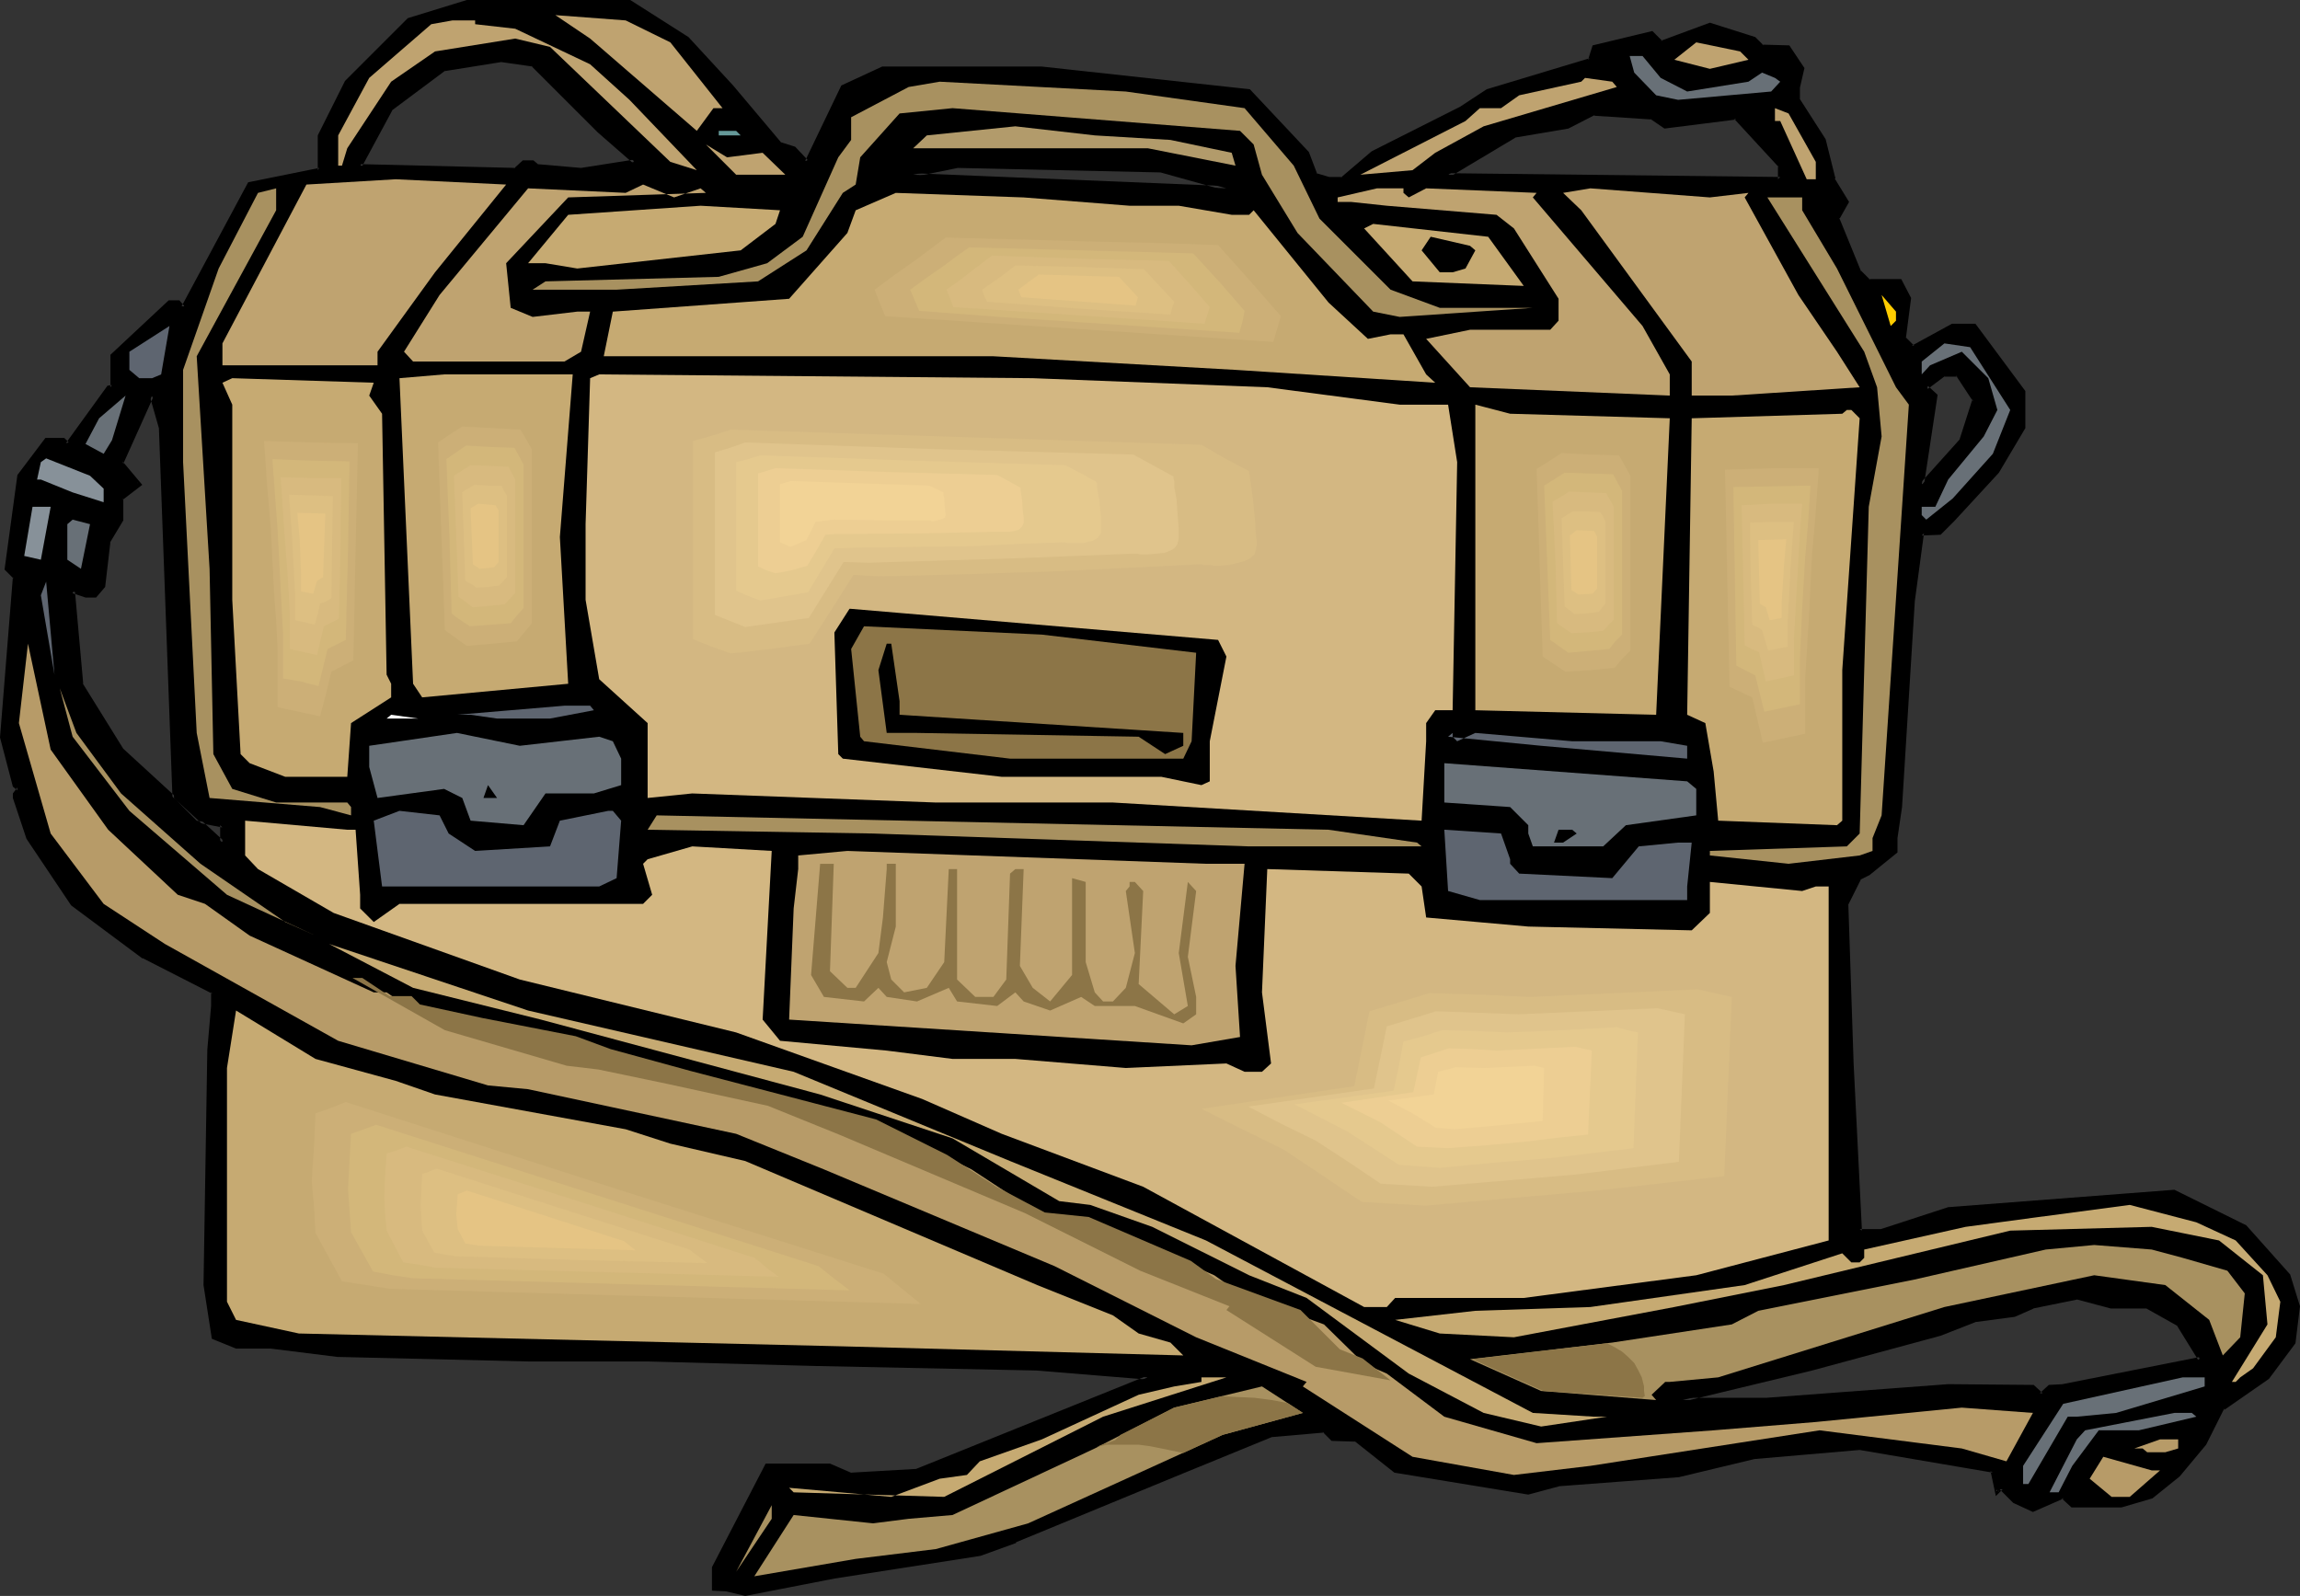 <?xml version="1.0" encoding="UTF-8" standalone="no"?>
<svg
   version="1.0"
   width="129.98mm"
   height="90.204mm"
   id="svg122"
   sodipodi:docname="Book Bag 09.wmf"
   xmlns:inkscape="http://www.inkscape.org/namespaces/inkscape"
   xmlns:sodipodi="http://sodipodi.sourceforge.net/DTD/sodipodi-0.dtd"
   xmlns="http://www.w3.org/2000/svg"
   xmlns:svg="http://www.w3.org/2000/svg">
  <rect width="100%" height="100%" fill="#333333" stroke="none"/>
  <sodipodi:namedview
     id="namedview122"
     pagecolor="#ffffff"
     bordercolor="#000000"
     borderopacity="0.25"
     inkscape:showpageshadow="2"
     inkscape:pageopacity="0.0"
     inkscape:pagecheckerboard="0"
     inkscape:deskcolor="#d1d1d1"
     inkscape:document-units="mm" />
  <defs
     id="defs1">
    <pattern
       id="WMFhbasepattern"
       patternUnits="userSpaceOnUse"
       width="6"
       height="6"
       x="0"
       y="0" />
  </defs>
  <path
     style="fill:#000000;fill-opacity:1;fill-rule:evenodd;stroke:none"
     d="m 37.168,170.463 -2.747,-79.173 -1.939,-6.786 -6.626,14.219 3.878,4.847 -3.878,2.908 v 4.524 l -2.747,4.686 -0.97,9.371 -1.939,2.1 H 18.261 l -2.747,-0.808 1.778,19.712 8.565,14.057 21.654,19.874 v -3.716 l -5.494,-0.969 z M 146.894,8.24 l 9.373,10.341 10.342,12.28 2.909,0.808 2.747,2.908 7.757,-15.996 8.565,-3.878 h 33.936 l 44.278,4.847 12.282,13.088 1.939,4.686 2.747,0.969 h 2.909 l 6.626,-5.655 18.746,-9.533 5.818,-3.555 21.816,-6.786 0.808,-2.747 12.282,-2.908 1.939,1.939 10.504,-3.878 9.373,3.07 1.778,1.777 h 5.656 l 2.909,4.686 -0.808,3.878 v 2.747 l 5.494,8.564 1.939,8.402 2.909,4.847 -2.101,3.555 4.848,11.472 1.939,1.939 h 6.626 l 1.939,3.716 -0.97,8.564 1.939,1.777 8.403,-4.524 h 4.686 l 10.342,14.057 v 7.594 l -5.494,9.371 -9.534,10.341 -2.747,2.908 h -3.878 l -1.778,14.219 -2.909,44.272 -0.808,6.625 v 2.747 l -5.818,4.847 -1.939,0.969 -2.747,5.494 0.97,34.093 1.778,35.708 h 4.686 l 14.221,-4.524 48.318,-3.716 15.029,7.433 9.373,10.341 1.939,6.786 -0.97,7.594 -5.494,7.433 -9.534,6.463 -3.878,7.594 -5.656,6.786 -5.656,4.686 -6.464,1.777 H 442.622 l -1.939,-1.777 -6.464,2.747 -4.04,-1.939 -2.747,-2.747 -0.808,0.969 -0.97,-4.686 -28.442,-4.686 -22.624,1.777 -16.16,3.878 -25.533,1.939 -6.464,1.777 -28.442,-4.686 -8.565,-6.625 h -4.686 l -1.939,-1.939 -11.312,0.969 -20.685,8.564 -33.936,14.057 -7.595,2.747 -31.189,4.847 -18.907,3.716 -3.878,-0.969 h -2.909 v -4.524 l 11.474,-21.813 H 177.275 l 4.525,1.939 14.059,-0.969 49.288,-19.874 -23.594,-1.939 -47.349,-0.969 -35.875,-0.969 h -25.533 l -40.562,-0.808 -14.221,-1.939 h -7.595 l -4.848,-1.939 -1.778,-11.149 0.97,-50.089 0.808,-9.533 v -2.908 L 30.704,204.394 15.514,193.084 5.979,179.027 3.232,170.463 v -0.969 L 4.04,168.524 3.232,167.717 0.323,157.376 3.232,123.283 1.293,121.506 4.04,101.632 9.858,94.038 h 3.717 l 0.808,0.808 8.726,-12.118 h 0.808 V 76.103 L 36.198,64.631 h 1.778 L 39.107,65.762 53.328,39.425 68.357,36.355 V 28.922 L 74.174,17.45 87.264,4.363 99.707,0.485 h 34.744 z m 274.881,77.234 -3.717,-5.494 h -2.747 l -3.878,2.747 1.939,1.777 -2.909,19.066 8.565,-9.533 z M 261.953,40.233 l -13.898,-3.878 -43.632,-0.969 -9.373,1.939 z M 127.987,27.953 113.766,13.734 l -6.787,-0.969 -12.12,1.939 -11.312,8.402 -6.626,12.28 33.128,0.969 1.778,-1.777 h 1.939 l 0.97,0.808 9.373,0.969 11.474,-1.777 z m 227.694,-0.969 -2.909,-1.939 -12.282,-0.808 -5.494,2.747 -11.635,1.939 -14.059,8.402 70.942,0.969 V 35.385 L 370.71,25.044 Z M 458.62,279.204 h -7.595 l -7.434,-1.939 -9.373,1.939 -4.04,1.777 -8.403,0.969 -7.434,2.908 -27.472,7.433 -27.472,6.786 h 18.099 l 38.622,-2.908 h 18.099 l 1.778,1.777 1.778,-1.777 h 2.909 l 29.25,-5.817 -4.686,-7.433 z"
     id="path1" />
  <path
     style="fill:#000000;fill-opacity:1;fill-rule:evenodd;stroke:none"
     d="m 37.491,170.14 0.162,0.323 -2.909,-79.334 -2.101,-7.917 -7.272,15.673 4.04,4.847 v -0.646 l -3.878,3.07 v 4.847 -0.162 l -2.909,4.686 -0.97,9.533 0.162,-0.162 -1.939,1.939 0.323,-0.162 h -1.939 0.162 l -3.394,-0.969 1.778,20.52 8.726,14.219 22.462,20.52 v -5.009 l -5.979,-1.131 0.323,0.162 -4.848,-4.847 -0.646,0.485 4.848,5.009 5.818,1.131 -0.485,-0.485 v 3.716 l 0.808,-0.323 -21.654,-19.874 0.162,0.162 -8.726,-14.057 0.162,0.162 -1.778,-19.874 -0.646,0.485 2.909,0.969 h 2.262 l 1.939,-2.262 1.131,-9.695 -0.162,0.323 2.909,-4.847 V 106.479 l -0.162,0.323 4.202,-3.232 -4.202,-5.009 0.162,0.485 6.464,-14.38 h -0.808 l 1.939,6.786 v -0.162 l 2.909,79.334 z"
     id="path2" />
  <path
     style="fill:#000000;fill-opacity:1;fill-rule:evenodd;stroke:none"
     d="m 146.571,8.564 v 0 l 9.373,10.341 10.504,12.28 3.07,0.969 -0.323,-0.162 3.232,3.393 7.918,-16.481 -0.162,0.162 8.565,-4.039 -0.162,0.162 h 33.936 -0.162 l 44.278,4.686 -0.162,-0.162 12.282,13.249 h -0.162 l 2.101,4.686 3.07,1.131 h 3.07 l 6.787,-5.817 -0.162,0.162 18.907,-9.533 v 0 l 5.656,-3.716 h -0.162 l 22.139,-6.786 0.97,-2.908 -0.323,0.323 12.282,-2.908 -0.485,-0.162 2.262,2.262 10.666,-4.039 h -0.323 l 9.534,3.07 -0.323,-0.162 1.939,1.777 5.818,0.162 -0.323,-0.162 2.909,4.524 v -0.323 l -0.97,4.039 v 2.908 l 5.656,8.725 -0.162,-0.162 1.939,8.402 2.909,4.847 v -0.485 l -1.939,3.878 4.848,11.795 1.939,2.1 h 6.949 l -0.323,-0.323 1.939,3.716 -0.162,-0.323 -0.97,8.887 2.262,2.1 8.726,-4.686 h -0.162 4.686 l -0.323,-0.162 10.342,14.057 -0.162,-0.162 v 7.594 l 0.162,-0.323 -5.656,9.533 0.162,-0.162 -9.534,10.341 -2.747,2.908 0.323,-0.162 h -4.202 l -1.939,14.703 v 0 l -2.909,44.272 v -0.162 l -0.808,6.786 v 2.747 l 0.162,-0.323 -5.818,4.847 v 0 l -1.939,0.969 -2.909,5.655 0.97,34.254 1.939,36.193 h 5.01 l 14.382,-4.524 v 0 l 48.157,-3.878 h -0.162 l 15.029,7.433 h -0.162 l 9.373,10.341 -0.162,-0.162 1.939,6.625 v -0.162 l -0.808,7.594 v -0.162 l -5.494,7.594 v -0.162 l -9.534,6.463 -3.878,7.756 v 0 l -5.494,6.625 v 0 l -5.656,4.686 v -0.162 l -6.464,1.777 h 0.162 -10.504 l 0.323,0.162 -2.262,-1.939 -6.626,2.908 h 0.323 l -4.04,-1.939 h 0.162 l -3.07,-2.908 -1.131,1.131 0.646,0.162 -0.808,-4.847 -28.926,-4.847 -22.624,1.777 v 0 l -16.322,3.878 h 0.162 l -25.533,1.939 -6.626,1.777 h 0.162 l -28.28,-4.524 h 0.162 l -8.726,-6.786 h -4.848 l 0.323,0.162 -2.101,-2.1 -11.635,1.131 -20.685,8.564 -33.936,14.057 v -0.162 l -7.595,2.908 h 0.162 l -31.189,4.686 -18.907,3.878 h 0.162 l -4.04,-1.131 h -2.909 l 0.485,0.485 v -4.524 0.162 l 11.312,-21.813 -0.323,0.323 H 177.275 l -0.323,-0.162 4.848,2.1 14.221,-0.969 51.066,-20.52 -25.533,-2.262 v 0 l -47.349,-0.969 -35.875,-0.969 H 112.797 L 72.235,289.061 v 0 l -14.221,-1.939 h -7.595 0.162 l -4.848,-1.777 0.323,0.323 -1.778,-11.31 v 0.162 l 0.97,-50.089 v 0 l 0.808,-9.371 v -3.393 l -15.19,-7.756 h 0.162 L 15.675,192.761 h 0.162 L 6.464,178.704 v 0.162 l -2.747,-8.564 v 0.162 -0.969 l -0.162,0.323 1.131,-1.293 -1.131,-1.131 0.162,0.323 -2.909,-10.502 v 0.323 L 3.717,123.121 1.616,121.182 1.778,121.506 4.525,101.632 v 0.162 L 10.342,94.199 9.858,94.522 h 3.717 l -0.323,-0.162 1.293,1.131 8.888,-12.441 -0.323,0.162 h 1.293 v -7.109 l -0.162,0.323 12.282,-11.472 -0.323,0.162 h 1.778 l -0.162,-0.162 1.454,1.454 14.382,-26.822 -0.323,0.162 15.352,-3.07 v -7.756 0.323 L 74.498,17.612 V 17.773 L 87.587,4.686 87.426,4.847 99.869,0.969 H 99.707 134.451 L 134.289,0.808 146.571,8.564 147.056,7.917 134.613,0 H 99.707 L 87.102,3.878 73.69,17.289 67.872,28.922 v 7.433 L 68.195,35.87 53.005,38.94 38.784,65.439 h 0.646 L 38.299,64.146 H 36.037 L 23.594,75.779 v 6.948 l 0.323,-0.485 -0.97,0.162 -8.888,12.28 0.646,-0.162 -0.97,-0.969 H 9.696 L 3.717,101.47 0.97,121.667 2.909,123.606 2.747,123.283 0,157.537 l 2.747,10.502 0.97,0.808 v -0.646 l -0.97,1.293 v 0.969 l 2.909,8.725 9.534,14.219 15.19,11.31 h 0.162 l 14.867,7.594 -0.323,-0.323 v 2.908 0 l -0.808,9.371 v 0.162 l -0.808,50.089 v 0 l 1.778,11.472 5.171,2.1 h 7.595 -0.162 l 14.221,1.777 h 0.162 l 40.562,0.969 h 25.533 l 35.875,0.969 47.349,0.969 h -0.162 l 23.755,1.939 -0.162,-0.808 -49.288,19.874 h 0.162 l -14.059,0.808 0.323,0.162 -4.848,-2.1 h -13.736 l -11.474,22.136 v 5.009 l 3.232,0.162 h -0.162 l 4.04,0.969 19.069,-3.716 31.189,-4.847 7.595,-2.747 v -0.162 l 34.098,-14.057 20.523,-8.402 v 0 l 11.15,-0.969 -0.323,-0.162 1.939,1.939 5.01,0.162 -0.162,-0.162 8.565,6.786 28.603,4.686 6.626,-1.777 h -0.162 l 25.694,-1.939 v 0 l 16.16,-3.878 v 0 l 22.462,-1.939 v 0 l 28.442,4.847 -0.485,-0.323 1.131,5.332 1.454,-1.454 h -0.646 l 2.909,2.908 4.202,1.939 6.626,-2.908 h -0.485 l 2.101,1.939 h 10.666 l 6.626,-1.939 5.818,-4.686 5.656,-6.786 3.878,-7.756 v 0.323 l 9.534,-6.625 5.656,-7.594 0.97,-7.917 -2.101,-6.786 -9.373,-10.502 -15.352,-7.594 -48.318,3.716 -14.382,4.686 h 0.162 -4.686 l 0.485,0.323 -1.778,-35.708 -1.131,-34.093 v 0.162 l 2.747,-5.494 -0.162,0.162 1.939,-0.969 5.979,-4.847 v -3.07 0 l 0.97,-6.625 v 0 l 2.747,-44.272 v 0.162 l 1.939,-14.38 -0.485,0.485 4.04,-0.162 2.909,-2.908 9.534,-10.341 5.656,-9.533 v -7.917 l -10.666,-14.38 h -5.01 l -8.565,4.686 h 0.485 l -1.778,-1.777 v 0.323 l 1.131,-8.725 -2.101,-4.039 h -6.949 l 0.323,0.162 -1.939,-1.939 v 0.162 L 392.849,46.534 v 0.323 l 2.101,-3.716 -3.07,-5.009 h 0.162 l -2.101,-8.402 -5.494,-8.564 v 0.162 -2.747 0.162 l 0.97,-4.201 -3.232,-4.847 -5.818,-0.162 0.323,0.162 -1.778,-1.777 -9.696,-3.07 -10.504,3.878 h 0.323 l -2.101,-2.1 -12.766,3.07 -0.97,3.07 0.323,-0.323 -21.978,6.625 -5.656,3.716 v 0 l -18.907,9.533 -6.626,5.655 0.323,-0.162 h -2.909 0.162 l -2.747,-0.808 0.162,0.162 -1.778,-4.686 -12.605,-13.411 -44.44,-4.847 v 0 h -34.098 l -8.726,4.039 -7.757,16.158 0.646,-0.162 -2.747,-2.908 -3.07,-0.969 0.162,0.162 L 156.59,18.258 147.056,7.917 Z"
     id="path3" />
  <path
     style="fill:#000000;fill-opacity:1;fill-rule:evenodd;stroke:none"
     d="m 422.26,85.474 -4.04,-5.978 h -3.07 l -4.525,3.232 2.424,2.1 -0.162,-0.323 -3.07,20.359 9.534,-10.664 2.909,-8.725 -0.97,-0.162 -2.747,8.564 0.162,-0.162 -8.565,9.533 0.808,0.323 2.909,-19.228 -2.101,-1.939 -0.162,0.808 3.878,-2.908 -0.162,0.162 h 2.747 l -0.323,-0.323 3.717,5.655 -0.162,-0.485 z"
     id="path4" />
  <path
     style="fill:#000000;fill-opacity:1;fill-rule:evenodd;stroke:none"
     d="m 265.832,40.879 -17.776,-5.009 -43.632,-0.808 -13.09,2.585 74.498,3.232 -3.878,-1.131 -66.902,-2.747 v 0.808 l 9.534,-1.939 h -0.162 l 43.632,0.969 h -0.162 l 13.898,3.878 0.162,-0.969 z"
     id="path5" />
  <path
     style="fill:#000000;fill-opacity:1;fill-rule:evenodd;stroke:none"
     d="m 128.31,27.63 -14.382,-14.219 -6.949,-0.969 -12.282,1.777 -11.474,8.564 -7.11,13.088 34.098,0.969 1.939,-1.939 -0.323,0.162 h 1.939 l -0.323,-0.162 0.97,0.969 9.696,0.969 12.282,-2.1 -8.08,-7.109 -0.646,0.646 7.595,6.625 0.162,-0.808 -11.312,1.777 v 0 l -9.373,-0.808 h 0.162 l -0.97,-0.808 h -2.262 l -1.939,1.777 0.323,-0.162 -33.128,-0.808 0.323,0.646 6.626,-12.28 -0.162,0.162 11.474,-8.564 -0.162,0.162 12.12,-1.939 h -0.162 l 6.787,0.969 -0.323,-0.162 14.221,14.219 z"
     id="path6" />
  <path
     style="fill:#000000;fill-opacity:1;fill-rule:evenodd;stroke:none"
     d="m 355.52,26.499 h 0.323 l -2.909,-1.939 -12.443,-0.808 -5.818,2.747 h 0.162 l -11.474,2.1 -15.514,9.21 72.72,0.969 0.162,-3.555 -9.858,-10.664 -15.352,1.939 v 0.969 l 15.352,-1.939 -0.485,-0.162 9.534,10.341 -0.162,-0.323 v 2.908 l 0.485,-0.485 -70.942,-0.808 0.323,0.808 14.059,-8.402 h -0.162 l 11.474,-1.939 5.656,-2.908 -0.162,0.162 12.282,0.808 -0.323,-0.162 3.07,2.1 z"
     id="path7" />
  <path
     style="fill:#000000;fill-opacity:1;fill-rule:evenodd;stroke:none"
     d="m 458.782,278.72 h -7.757 0.162 l -7.595,-1.939 -9.534,1.939 -4.04,1.777 h 0.162 l -8.565,0.969 -7.434,2.908 v 0 l -27.472,7.433 -31.027,7.594 h 21.816 l 38.784,-2.747 h -0.162 18.099 l -0.323,-0.162 2.101,2.1 2.101,-2.1 -0.323,0.162 h 2.909 l 30.058,-5.978 -5.171,-8.079 -6.787,-3.878 -0.323,0.808 6.626,3.716 -0.162,-0.162 4.686,7.594 0.323,-0.808 -29.411,5.817 h 0.162 l -3.07,0.162 -1.939,1.777 h 0.646 l -1.939,-1.777 -18.261,-0.162 v 0 l -38.784,2.908 h 0.162 -18.099 l 0.162,0.808 27.472,-6.625 27.472,-7.433 v 0 l 7.434,-2.908 h -0.162 l 8.565,-1.131 4.04,-1.777 h -0.162 l 9.534,-1.939 h -0.162 l 7.272,1.939 h 7.757 -0.162 z"
     id="path8" />
  <path
     style="fill:#bfa370;fill-opacity:1;fill-rule:evenodd;stroke:none"
     d="m 143.177,9.048 11.15,14.057 h -1.939 l -3.555,4.847 -22.786,-19.712 -7.434,-5.009 15.029,1.131 z"
     id="path9" />
  <path
     style="fill:#bfa370;fill-opacity:1;fill-rule:evenodd;stroke:none"
     d="m 101.485,5.17 8.565,0.969 15.998,7.594 8.403,7.594 14.382,15.027 L 143.177,34.577 117.483,10.018 110.049,8.24 92.92,10.987 83.547,17.45 74.174,31.669 73.043,35.385 H 72.235 V 28.922 L 78.861,16.642 92.112,5.17 96.637,4.363 h 4.848 z"
     id="path10" />
  <path
     style="fill:#bfa370;fill-opacity:1;fill-rule:evenodd;stroke:none"
     d="m 373.457,12.765 -8.242,1.939 -7.595,-1.939 4.686,-3.716 9.373,1.939 z"
     id="path11" />
  <path
     style="fill:#687077;fill-opacity:1;fill-rule:evenodd;stroke:none"
     d="m 354.712,16.642 5.656,2.908 13.09,-2.1 2.909,-1.939 2.747,1.131 1.131,0.808 -1.939,2.1 -19.877,1.777 -4.686,-0.969 -4.686,-4.847 -0.97,-3.555 h 2.747 z"
     id="path12" />
  <path
     style="fill:#bfa370;fill-opacity:1;fill-rule:evenodd;stroke:none"
     d="m 345.339,18.581 -28.442,8.402 -10.342,5.655 -4.848,3.716 -11.15,0.969 22.462,-11.472 3.07,-2.747 h 4.525 l 3.878,-2.747 13.251,-2.908 0.808,-0.808 5.818,0.808 z"
     id="path13" />
  <path
     style="fill:#a89160;fill-opacity:1;fill-rule:evenodd;stroke:none"
     d="m 265.832,23.105 10.504,12.28 5.494,11.31 15.19,15.188 10.504,3.878 h 19.877 l -28.442,1.939 -5.656,-1.131 -16.16,-16.804 -7.595,-12.441 -1.778,-6.463 -2.909,-2.908 -61.408,-4.847 -11.312,1.131 -8.403,9.371 -0.97,5.817 -2.747,1.777 -7.757,12.28 -10.342,6.625 -30.219,1.777 h -17.938 l 2.747,-1.777 37.006,-0.969 10.342,-2.908 7.595,-5.655 7.595,-16.966 2.747,-3.716 v -4.847 l 12.282,-6.463 6.626,-1.131 39.754,2.1 z"
     id="path14" />
  <path
     style="fill:#bfa370;fill-opacity:1;fill-rule:evenodd;stroke:none"
     d="m 387.84,34.577 v 3.716 h -1.939 l -5.656,-12.441 h -1.131 v -2.747 l 2.909,1.131 z"
     id="path15" />
  <path
     style="fill:#b29b6b;fill-opacity:1;fill-rule:evenodd;stroke:none"
     d="m 249.995,29.892 13.09,2.747 0.808,2.747 -18.746,-3.716 h -50.096 l 2.909,-2.747 18.907,-1.939 16.968,1.939 z"
     id="path16" />
  <path
     style="fill:#659999;fill-opacity:1;fill-rule:evenodd;stroke:none"
     d="m 158.206,28.922 h -4.686 v -0.969 h 3.717 z"
     id="path17" />
  <path
     style="fill:#bfa370;fill-opacity:1;fill-rule:evenodd;stroke:none"
     d="m 162.893,32.638 4.848,4.686 h -10.504 l -6.464,-6.463 4.525,2.747 z"
     id="path18" />
  <path
     style="fill:#bfa370;fill-opacity:1;fill-rule:evenodd;stroke:none"
     d="M 92.92,58.168 80.638,75.133 v 2.908 H 47.51 v -4.686 l 17.938,-33.931 19.069,-1.131 23.594,1.131 z"
     id="path19" />
  <path
     style="fill:#bfa370;fill-opacity:1;fill-rule:evenodd;stroke:none"
     d="m 149.641,40.233 1.131,0.969 -29.411,0.969 -13.251,14.057 0.97,9.533 4.686,1.939 9.534,-1.131 h 2.747 l -1.939,8.564 -3.555,2.1 H 88.234 l -1.939,-2.1 7.595,-12.118 18.907,-22.782 20.846,0.969 3.717,-1.777 6.626,2.747 z"
     id="path20" />
  <path
     style="fill:#a89160;fill-opacity:1;fill-rule:evenodd;stroke:none"
     d="m 42.016,76.103 2.747,45.403 0.808,39.586 4.04,7.433 9.373,2.908 h 15.19 l 0.808,0.969 v 1.777 L 68.357,172.402 44.763,170.463 42.016,156.568 39.107,98.723 V 79.011 l 7.595,-21.651 8.403,-16.158 3.878,-0.969 v 4.686 z"
     id="path21" />
  <path
     style="fill:#bfa370;fill-opacity:1;fill-rule:evenodd;stroke:none"
     d="m 299.768,41.202 1.131,0.969 3.717,-1.939 23.594,0.969 -0.808,0.969 23.432,27.468 5.818,10.341 v 4.524 l -42.662,-1.777 -9.373,-10.341 9.373,-1.939 h 17.13 l 1.778,-1.939 V 63.823 l -9.534,-15.027 -3.717,-2.908 -23.432,-1.939 -7.595,-0.808 h -2.909 v -0.969 l 8.403,-1.939 h 5.656 z"
     id="path22" />
  <path
     style="fill:#bfa370;fill-opacity:1;fill-rule:evenodd;stroke:none"
     d="m 373.457,41.202 -0.808,0.969 11.474,20.843 8.242,12.118 4.848,7.594 -27.31,1.777 h -8.565 v -7.271 l -23.594,-32.315 -3.878,-3.716 5.818,-0.969 25.533,1.939 z"
     id="path23" />
  <path
     style="fill:#ffffff;fill-opacity:1;fill-rule:evenodd;stroke:none"
     d="m 157.237,41.202 h 5.656 z"
     id="path24" />
  <path
     style="fill:#c6aa72;fill-opacity:1;fill-rule:evenodd;stroke:none"
     d="m 241.269,43.949 h 10.504 l 11.312,1.939 h 3.717 l 0.97,-0.969 15.998,19.712 8.403,7.756 4.848,-0.969 h 2.747 l 4.848,8.564 1.939,1.777 -42.662,-2.747 -51.712,-2.908 h -83.224 l 1.939,-9.533 37.653,-2.747 12.443,-14.057 1.778,-4.847 8.565,-3.716 27.31,0.969 z"
     id="path25" />
  <path
     style="fill:#a89160;fill-opacity:1;fill-rule:evenodd;stroke:none"
     d="m 384.931,44.918 7.434,12.441 12.605,25.368 2.747,3.716 -5.818,87.736 -1.939,4.847 v 2.747 l -2.747,0.969 -15.19,1.777 -16.806,-1.777 v -0.969 l 29.25,-0.969 2.747,-2.747 1.939,-69.801 2.747,-15.027 -0.97,-10.502 -2.747,-7.594 -20.685,-32.962 h 7.434 z"
     id="path26" />
  <path
     style="fill:#c6aa72;fill-opacity:1;fill-rule:evenodd;stroke:none"
     d="m 165.64,47.827 -7.434,5.655 -34.906,3.878 -6.787,-1.131 h -3.717 l 8.565,-10.341 28.28,-1.939 16.968,0.969 z"
     id="path27" />
  <path
     style="fill:#c6aa72;fill-opacity:1;fill-rule:evenodd;stroke:none"
     d="m 325.462,61.076 -23.755,-0.969 -10.342,-11.31 1.939,-0.969 24.563,2.747 z"
     id="path28" />
  <path
     style="fill:#000000;fill-opacity:1;fill-rule:evenodd;stroke:none"
     d="m 315.12,53.482 -2.101,3.878 -2.747,0.808 h -2.747 l -3.878,-4.686 1.939,-2.908 8.403,1.939 z"
     id="path29" />
  <path
     style="fill:#ffcc00;fill-opacity:1;fill-rule:evenodd;stroke:none"
     d="m 404.969,68.508 -1.131,1.131 -1.939,-6.625 3.07,3.555 z"
     id="path30" />
  <path
     style="fill:#5e6570;fill-opacity:1;fill-rule:evenodd;stroke:none"
     d="m 32.482,80.788 h -2.747 l -2.101,-1.777 v -3.878 l 8.565,-5.494 -1.778,10.341 z"
     id="path31" />
  <path
     style="fill:#687077;fill-opacity:1;fill-rule:evenodd;stroke:none"
     d="m 429.371,87.575 -3.717,9.371 -8.565,9.533 -5.656,4.524 -0.97,-0.969 v -1.777 h 2.909 l 2.747,-5.817 7.595,-9.21 2.909,-5.655 -1.939,-6.786 -5.656,-5.655 -6.787,2.908 -1.778,1.939 v -2.747 l 4.848,-3.878 5.494,0.808 z"
     id="path32" />
  <path
     style="fill:#c6aa72;fill-opacity:1;fill-rule:evenodd;stroke:none"
     d="m 119.584,114.719 1.778,31.346 -31.189,2.908 -1.939,-2.908 -2.909,-65.277 9.534,-0.808 h 27.472 z"
     id="path33" />
  <path
     style="fill:#d3b782;fill-opacity:1;fill-rule:evenodd;stroke:none"
     d="m 270.68,82.727 28.28,3.716 h 10.342 l 1.939,12.28 -0.97,52.997 h -3.717 l -1.939,2.747 v 3.878 l -0.97,16.966 -65.933,-3.878 h -37.814 l -52.035,-1.939 -9.534,0.969 v -15.996 l -10.342,-9.371 -2.909,-16.966 v -16.158 l 0.97,-31.184 1.939,-0.808 92.597,0.808 z"
     id="path34" />
  <path
     style="fill:#c6aa72;fill-opacity:1;fill-rule:evenodd;stroke:none"
     d="m 78.861,84.505 2.747,3.878 0.97,55.744 0.97,1.939 v 2.908 l -8.565,5.494 -0.808,11.472 H 60.923 L 53.328,163.031 51.389,161.092 49.611,128.13 V 86.443 l -2.101,-4.686 2.101,-0.969 30.219,0.969 z"
     id="path35" />
  <path
     style="fill:#687077;fill-opacity:1;fill-rule:evenodd;stroke:none"
     d="M 22.139,96.946 18.261,94.845 21.17,89.352 26.826,84.505 23.917,94.038 Z"
     id="path36" />
  <path
     style="fill:#c6aa72;fill-opacity:1;fill-rule:evenodd;stroke:none"
     d="m 356.651,89.352 -2.909,63.338 -38.622,-0.969 V 86.443 l 7.434,1.939 z"
     id="path37" />
  <path
     style="fill:#c6aa72;fill-opacity:1;fill-rule:evenodd;stroke:none"
     d="m 397.212,89.352 -3.717,53.805 v 32.154 l -1.131,0.969 -25.371,-0.969 -0.97,-10.502 -1.778,-10.341 -3.878,-1.777 0.97,-63.338 32.158,-0.969 0.97,-0.808 h 0.97 z"
     id="path38" />
  <path
     style="fill:#879199;fill-opacity:1;fill-rule:evenodd;stroke:none"
     d="m 22.139,104.379 v 2.908 l -6.626,-2.1 -6.787,-2.747 H 7.918 l 0.808,-3.716 1.131,-0.808 9.373,3.716 z"
     id="path39" />
  <path
     style="fill:#879199;fill-opacity:1;fill-rule:evenodd;stroke:none"
     d="m 8.726,119.567 -3.555,-0.808 1.778,-10.502 h 3.878 z"
     id="path40" />
  <path
     style="fill:#687077;fill-opacity:1;fill-rule:evenodd;stroke:none"
     d="m 17.291,121.506 -2.909,-1.939 v -7.594 l 1.131,-0.969 3.717,0.969 z"
     id="path41" />
  <path
     style="fill:#5e6570;fill-opacity:1;fill-rule:evenodd;stroke:none"
     d="m 8.726,127.161 1.131,-2.908 1.778,19.874 z"
     id="path42" />
  <path
     style="fill:#000000;fill-opacity:1;fill-rule:evenodd;stroke:none"
     d="m 261.953,140.249 -3.555,18.097 v 8.564 l -1.778,0.808 -8.565,-1.777 h -34.098 l -33.936,-3.878 -0.97,-0.969 -0.97,-30.215 1.939,-0.969 80.154,6.786 z"
     id="path43" />
  <path
     style="fill:#8c7547;fill-opacity:1;fill-rule:evenodd;stroke:none"
     d="m 255.489,139.441 -0.97,18.904 -1.778,3.716 h -37.006 l -31.189,-3.716 -0.808,-0.969 -1.939,-18.743 2.747,-4.847 37.976,1.777 z"
     id="path44" />
  <path
     style="fill:#b79b68;fill-opacity:1;fill-rule:evenodd;stroke:none"
     d="m 23.109,177.25 14.867,13.896 5.818,1.939 9.534,6.786 26.502,12.118 h 2.747 l 5.656,3.878 h 4.686 l 1.939,1.939 13.251,2.747 19.877,3.878 7.595,2.747 16.806,4.686 39.754,10.341 15.352,7.594 10.342,6.786 10.342,5.494 9.534,0.808 21.654,9.533 5.494,3.878 17.938,6.625 8.565,8.402 4.848,2.1 12.282,9.21 19.715,5.655 37.814,-2.747 21.816,-1.777 31.189,-3.07 15.19,1.131 -5.656,10.341 -9.534,-2.747 -30.381,-3.878 -48.965,7.594 -16.322,1.939 -21.654,-3.878 -23.432,-15.027 0.808,-0.969 -23.594,-9.533 -30.219,-15.188 -49.288,-20.682 -18.746,-7.594 -26.341,-5.655 -18.099,-3.878 -8.565,-0.808 -31.997,-9.533 -37.006,-20.682 -13.09,-8.564 -11.312,-15.027 -6.787,-23.59 1.939,-16.966 4.848,22.621 z"
     id="path45" />
  <path
     style="fill:#000000;fill-opacity:1;fill-rule:evenodd;stroke:none"
     d="m 192.142,149.782 v 2.908 l 60.6,3.878 v 2.747 l -3.878,1.777 -5.656,-3.716 -47.349,-0.808 h -6.464 l -1.778,-13.411 1.778,-5.655 h 0.97 z"
     id="path46" />
  <path
     style="fill:#a89160;fill-opacity:1;fill-rule:evenodd;stroke:none"
     d="m 25.856,169.494 16.968,15.027 18.099,12.441 6.464,2.908 -18.907,-8.725 -20.846,-17.935 -12.12,-15.835 -2.747,-10.341 3.555,9.533 z"
     id="path47" />
  <path
     style="fill:#5e6570;fill-opacity:1;fill-rule:evenodd;stroke:none"
     d="m 126.856,151.72 -9.373,1.777 h -11.312 l -5.656,-0.808 h -2.909 l 22.947,-1.939 h 5.494 z"
     id="path48" />
  <path
     style="fill:#ffffff;fill-opacity:1;fill-rule:evenodd;stroke:none"
     d="m 82.578,153.498 0.97,-0.808 5.818,0.808 z"
     id="path49" />
  <path
     style="fill:#687077;fill-opacity:1;fill-rule:evenodd;stroke:none"
     d="m 127.987,157.376 2.909,0.969 1.778,3.716 v 5.655 l -5.818,1.777 h -10.342 l -4.686,6.786 -11.312,-0.969 -1.778,-4.847 -3.878,-1.939 -14.221,1.939 -1.778,-6.625 v -4.524 l 18.746,-2.747 13.413,2.747 z"
     id="path50" />
  <path
     style="fill:#5e6570;fill-opacity:1;fill-rule:evenodd;stroke:none"
     d="m 311.241,158.345 3.878,-1.777 20.685,1.777 h 18.907 l 5.656,0.969 v 2.747 l -31.189,-2.747 -19.877,-1.939 0.97,-0.808 v 0.808 z"
     id="path51" />
  <path
     style="fill:#687077;fill-opacity:1;fill-rule:evenodd;stroke:none"
     d="m 362.307,168.524 v 5.655 l -15.029,2.1 -4.848,4.524 h -15.029 l -0.97,-2.747 v -1.777 l -3.878,-3.878 -14.059,-0.969 v -8.402 l 51.874,3.878 z"
     id="path52" />
  <path
     style="fill:#000000;fill-opacity:1;fill-rule:evenodd;stroke:none"
     d="m 103.262,170.463 0.97,-2.747 1.939,2.747 z"
     id="path53" />
  <path
     style="fill:#5e6570;fill-opacity:1;fill-rule:evenodd;stroke:none"
     d="m 95.829,178.057 5.656,3.716 15.998,-0.969 2.101,-5.494 10.342,-2.1 h 0.97 l 1.778,2.1 -0.97,12.28 -3.717,1.777 H 81.608 l -1.778,-14.057 5.494,-2.1 8.565,0.969 z"
     id="path54" />
  <path
     style="fill:#a89160;fill-opacity:1;fill-rule:evenodd;stroke:none"
     d="m 302.676,179.996 0.97,0.808 H 266.801 l -80.315,-2.747 -48.157,-0.808 1.939,-3.07 143.501,3.07 z"
     id="path55" />
  <path
     style="fill:#d3b782;fill-opacity:1;fill-rule:evenodd;stroke:none"
     d="m 75.952,177.25 0.97,13.896 v 2.908 l 2.909,2.908 5.494,-3.878 h 52.035 l 1.939,-1.939 -1.939,-6.625 0.97,-0.969 9.534,-2.747 16.968,0.969 -1.939,36.032 3.717,4.524 22.786,2.1 14.059,1.777 h 13.413 l 23.594,1.939 21.493,-0.969 3.878,1.777 h 3.717 l 1.939,-1.777 -1.939,-15.188 1.131,-26.337 30.219,0.969 2.747,2.747 0.97,6.625 21.816,1.939 34.906,0.808 3.878,-3.716 v -6.625 l 19.715,1.939 2.909,-0.969 h 2.747 v 75.618 l -28.28,7.433 -36.845,4.847 h -27.472 l -1.778,1.939 h -4.848 L 244.177,253.514 213.958,242.203 196.99,234.771 157.237,220.552 111.019,209.242 71.266,195.023 55.106,185.652 52.358,182.743 v -7.433 l 21.816,1.939 z"
     id="path56" />
  <path
     style="fill:#5e6570;fill-opacity:1;fill-rule:evenodd;stroke:none"
     d="m 322.553,183.551 v 0.969 l 1.939,2.1 19.877,0.969 5.656,-6.786 8.403,-0.808 h 2.909 l -0.97,9.371 v 2.908 h -44.278 l -6.787,-1.939 -0.808,-13.088 12.12,0.808 z"
     id="path57" />
  <path
     style="fill:#000000;fill-opacity:1;fill-rule:evenodd;stroke:none"
     d="m 336.774,178.057 -2.909,1.939 h -1.939 l 0.97,-2.747 h 2.909 z"
     id="path58" />
  <path
     style="fill:#bfa370;fill-opacity:1;fill-rule:evenodd;stroke:none"
     d="m 265.832,184.521 -1.939,21.813 0.97,15.188 -10.342,1.777 -85.971,-5.494 0.97,-23.752 0.97,-8.402 v -2.908 l 10.504,-0.969 76.598,2.747 z"
     id="path59" />
  <path
     style="fill:#8c7547;fill-opacity:1;fill-rule:evenodd;stroke:none"
     d="m 177.275,207.464 3.717,3.555 h 1.778 l 4.848,-7.433 0.97,-7.594 0.808,-10.341 v -1.131 h 1.939 v 13.411 l -1.939,7.594 0.97,3.716 2.747,2.747 4.848,-0.969 3.717,-5.494 0.97,-19.874 h 1.778 v 23.59 l 3.878,3.716 h 3.878 l 2.747,-3.716 0.808,-22.621 1.131,-0.969 h 1.778 l -0.808,20.682 2.747,4.686 3.717,2.908 4.686,-5.655 v -20.682 l 2.909,0.808 v 17.127 l 1.939,6.463 1.778,1.939 h 2.101 l 2.747,-2.908 1.939,-7.433 -1.939,-13.249 0.808,-0.969 v -0.969 h 1.131 l 1.778,1.939 -0.97,19.874 7.595,6.463 2.909,-1.777 -1.939,-11.31 0.97,-7.594 0.97,-7.594 1.778,1.939 -1.778,14.057 1.778,8.564 v 3.716 l -2.747,1.939 -10.342,-3.716 h -8.565 l -2.909,-1.939 -6.626,2.908 -5.656,-1.939 -1.778,-1.939 -3.878,2.908 -8.565,-0.969 -1.778,-2.908 -6.787,2.908 -6.464,-0.969 -1.778,-1.939 -3.07,2.908 -8.565,-0.969 -2.747,-4.686 1.939,-23.752 h 2.909 z"
     id="path60" />
  <path
     style="fill:#c6aa72;fill-opacity:1;fill-rule:evenodd;stroke:none"
     d="m 169.518,228.954 46.218,19.066 41.854,16.966 69.811,36.839 13.09,0.808 h 2.747 l -14.059,2.1 -12.282,-2.908 -15.998,-8.402 -21.816,-16.158 -12.282,-4.847 -20.685,-10.341 -13.251,-4.686 -6.626,-0.808 -22.786,-13.411 -28.28,-9.371 -59.63,-15.996 -27.31,-6.786 -17.938,-9.371 42.501,14.219 z"
     id="path61" />
  <path
     style="fill:#c6aa72;fill-opacity:1;fill-rule:evenodd;stroke:none"
     d="m 84.517,230.893 8.403,2.908 40.723,7.433 9.534,3.07 15.998,3.716 62.378,26.499 16.16,6.463 5.494,3.878 6.787,1.939 2.747,2.747 -72.72,-1.939 -116.19,-2.747 -13.413,-2.908 -1.939,-3.878 v -49.927 l 1.939,-12.28 16.968,10.341 z"
     id="path62" />
  <path
     style="fill:#c6aa72;fill-opacity:1;fill-rule:evenodd;stroke:none"
     d="m 477.527,264.986 6.787,7.433 2.747,5.655 -0.97,7.594 -4.848,6.625 -2.747,1.939 -0.97,0.969 h -0.808 l 7.595,-12.28 -0.97,-10.502 -9.373,-7.433 -14.382,-2.908 -30.219,0.808 -48.318,11.634 -23.432,4.686 -34.259,6.463 -15.837,-0.808 -9.534,-2.908 17.13,-1.939 24.563,-0.808 32.966,-4.686 20.846,-6.786 1.939,1.939 h 1.778 l 0.97,-0.969 v -1.777 l 21.654,-4.847 14.382,-1.939 20.685,-2.747 14.221,3.716 z"
     id="path63" />
  <path
     style="fill:#a89160;fill-opacity:1;fill-rule:evenodd;stroke:none"
     d="m 466.215,268.702 9.534,2.747 3.717,4.847 -0.97,9.371 -3.717,3.878 -2.909,-7.594 -9.373,-7.433 -15.19,-2.1 -31.997,6.786 -48.318,15.027 -10.342,0.969 h -0.97 l -2.909,2.747 0.97,1.131 -24.563,-1.939 -15.19,-6.786 30.381,-3.555 25.533,-3.878 5.656,-2.908 33.128,-6.625 28.28,-6.463 10.342,-0.969 12.282,0.969 z"
     id="path64" />
  <path
     style="fill:#c6aa72;fill-opacity:1;fill-rule:evenodd;stroke:none"
     d="m 235.613,302.633 -33.936,17.127 -32.158,-0.969 -0.97,-0.969 21.816,1.939 10.342,-3.878 5.818,-0.808 2.747,-2.908 13.251,-4.686 20.685,-9.533 7.595,-1.777 5.818,-0.969 v -0.969 h 5.333 z"
     id="path65" />
  <path
     style="fill:#687077;fill-opacity:1;fill-rule:evenodd;stroke:none"
     d="m 470.902,296.17 -18.907,5.655 -8.403,0.808 h -1.939 l -8.403,14.38 h -1.131 v -3.878 l 8.565,-13.249 25.533,-5.655 h 4.686 z"
     id="path66" />
  <path
     style="fill:#a89160;fill-opacity:1;fill-rule:evenodd;stroke:none"
     d="m 261.145,306.511 -41.531,18.904 -19.715,5.494 -17.13,2.1 -21.654,3.716 8.403,-13.088 16.968,1.777 7.595,-0.969 9.373,-0.808 30.381,-14.219 16.968,-8.725 18.746,-4.524 8.726,5.655 z"
     id="path67" />
  <path
     style="fill:#687077;fill-opacity:1;fill-rule:evenodd;stroke:none"
     d="m 469.124,302.633 -12.282,2.908 h -8.565 l -5.656,7.594 -2.909,5.655 h -1.939 l 5.818,-11.31 1.778,-1.939 19.069,-3.716 h 3.717 z"
     id="path68" />
  <path
     style="fill:#b79b68;fill-opacity:1;fill-rule:evenodd;stroke:none"
     d="m 465.246,309.419 -2.747,0.808 h -3.878 l -0.97,-0.808 h -1.778 l 5.494,-1.939 h 3.878 z"
     id="path69" />
  <path
     style="fill:#b79b68;fill-opacity:1;fill-rule:evenodd;stroke:none"
     d="m 461.367,314.105 -6.464,5.655 h -3.878 l -4.686,-3.878 2.909,-4.686 10.342,2.908 z"
     id="path70" />
  <path
     style="fill:#a89160;fill-opacity:1;fill-rule:evenodd;stroke:none"
     d="m 157.237,335.756 7.595,-14.219 v 2.908 z"
     id="path71" />
  <path
     style="fill:#d3b782;fill-opacity:1;fill-rule:evenodd;stroke:none"
     d="m 246.763,237.356 20.523,10.179 19.554,13.249 15.998,0.808 43.309,-3.555 31.835,-3.878 1.939,-44.918 -8.403,-1.939 -42.339,1.939 -25.371,-1.131 -15.029,4.686 -3.717,18.743 z"
     id="path72" />
  <path
     style="fill:#d8bc84;fill-opacity:1;fill-rule:evenodd;stroke:none"
     d="m 256.621,236.871 8.726,4.363 8.888,4.363 16.645,11.149 13.574,0.808 18.261,-1.616 18.422,-1.616 27.149,-3.07 0.808,-19.228 0.808,-19.066 -7.272,-1.616 -17.776,0.808 -18.099,0.808 -10.666,-0.485 -10.827,-0.323 -6.302,1.939 -6.464,1.939 -1.616,8.079 -1.616,7.917 -16.322,2.424 z"
     id="path73" />
  <path
     style="fill:#e0c48c;fill-opacity:1;fill-rule:evenodd;stroke:none"
     d="m 266.64,236.387 7.11,3.716 7.272,3.555 6.949,4.524 6.949,4.686 5.494,0.323 5.494,0.323 15.19,-1.293 15.19,-1.293 22.301,-2.747 1.293,-31.507 -5.818,-1.293 -14.867,0.646 -14.867,0.646 -8.726,-0.323 -8.888,-0.323 -10.504,3.232 -2.747,13.249 -13.413,1.939 z"
     id="path74" />
  <path
     style="fill:#e5c98e;fill-opacity:1;fill-rule:evenodd;stroke:none"
     d="m 276.497,235.902 11.312,5.817 10.989,7.109 4.363,0.323 4.363,0.323 11.958,-1.131 11.958,-0.969 17.453,-2.1 0.97,-24.721 -2.262,-0.485 -2.262,-0.646 -11.635,0.646 -11.797,0.485 -6.787,-0.323 -7.11,-0.162 -4.04,1.293 -4.202,1.131 -0.97,5.17 -1.131,5.332 -10.504,1.454 z"
     id="path75" />
  <path
     style="fill:#edce93;fill-opacity:1;fill-rule:evenodd;stroke:none"
     d="m 286.516,235.579 8.403,4.201 7.757,5.17 6.464,0.323 8.565,-0.646 8.726,-0.808 6.464,-0.808 6.302,-0.646 0.808,-17.935 -3.555,-0.808 -16.806,0.808 -5.171,-0.323 -5.01,-0.162 -5.979,1.939 -0.808,3.716 -0.808,3.716 z"
     id="path76" />
  <path
     style="fill:#f2d396;fill-opacity:1;fill-rule:evenodd;stroke:none"
     d="m 296.536,235.094 5.171,2.747 5.01,3.07 4.04,0.323 10.666,-0.969 8.08,-0.808 0.323,-11.31 -2.101,-0.485 -10.504,0.485 -6.302,-0.162 -3.717,0.969 -0.97,4.847 z"
     id="path77" />
  <path
     style="fill:#c6aa72;fill-opacity:1;fill-rule:evenodd;stroke:none"
     d="m 59.792,233.478 -0.808,16.966 0.808,13.088 6.626,12.28 12.12,1.777 133.481,3.716 -9.373,-7.433 -135.259,-43.141 z"
     id="path78" />
  <path
     style="fill:#ccaf77;fill-opacity:1;fill-rule:evenodd;stroke:none"
     d="m 67.387,237.841 -0.323,7.271 -0.485,7.109 0.485,5.494 0.323,5.655 5.656,10.341 5.171,0.808 5.171,0.808 56.722,1.616 56.56,1.616 -7.918,-6.463 -57.53,-18.258 -57.368,-18.42 -3.232,1.293 z"
     id="path79" />
  <path
     style="fill:#d3b77a;fill-opacity:1;fill-rule:evenodd;stroke:none"
     d="m 74.982,242.203 -0.323,5.817 -0.323,5.978 0.323,4.524 0.323,4.686 4.686,8.402 4.202,0.808 4.363,0.646 46.541,1.293 46.702,1.293 -3.394,-2.585 -3.232,-2.585 -94.536,-30.215 -2.586,0.969 z"
     id="path80" />
  <path
     style="fill:#d8ba7f;fill-opacity:1;fill-rule:evenodd;stroke:none"
     d="m 82.578,246.404 -0.162,2.424 -0.162,2.262 -0.162,4.524 0.162,3.716 0.323,3.555 1.778,3.393 1.778,3.393 3.394,0.485 3.394,0.646 36.683,0.969 36.683,0.969 -2.586,-1.939 -1.293,-1.131 -1.293,-0.969 -37.168,-11.957 -37.168,-11.795 -2.101,0.808 z"
     id="path81" />
  <path
     style="fill:#ddbf82;fill-opacity:1;fill-rule:evenodd;stroke:none"
     d="m 90.173,250.767 -0.162,3.393 -0.162,3.393 0.323,5.332 2.586,4.686 2.586,0.485 2.262,0.323 26.826,0.808 26.664,0.646 -1.939,-1.454 -1.939,-1.454 -53.974,-17.289 -1.616,0.646 z"
     id="path82" />
  <path
     style="fill:#e5c484;fill-opacity:1;fill-rule:evenodd;stroke:none"
     d="m 97.768,255.13 -0.323,4.201 0.323,3.232 1.616,3.07 3.07,0.485 33.29,0.969 -2.424,-1.939 -33.613,-10.826 z"
     id="path83" />
  <path
     style="fill:#d3b782;fill-opacity:1;fill-rule:evenodd;stroke:none"
     d="m 143.501,91.937 v 25.206 24.56 l 9.373,3.716 20.2,-2.262 11.15,-17.45 6.141,0.485 45.571,-1.293 35.067,-1.939 v 0 h 0.646 l 0.485,0.162 h 0.97 l 1.131,0.162 h 1.131 l 2.747,-0.162 1.293,-0.162 1.293,-0.323 1.131,-0.323 1.131,-0.485 0.97,-0.646 0.485,-0.808 0.646,-0.969 v -1.131 -1.293 -1.454 l -0.323,-2.908 -0.162,-3.232 -0.485,-2.908 -0.162,-1.454 -0.162,-1.293 -0.162,-1.293 v -0.969 l -0.162,-0.808 -0.162,-0.646 V 99.693 99.531 L 271.003,92.907 152.873,89.19 Z"
     id="path84" />
  <path
     style="fill:#d8bc84;fill-opacity:1;fill-rule:evenodd;stroke:none"
     d="m 148.025,94.199 v 21.651 20.682 l 1.939,0.808 2.101,0.808 4.04,1.454 8.403,-0.969 8.403,-1.131 4.686,-7.271 4.686,-7.433 2.747,0.162 2.909,0.162 19.23,-0.485 19.392,-0.646 30.058,-1.454 v 0 l 0.485,0.162 h 0.485 0.808 l 0.97,0.162 h 0.97 l 2.101,-0.162 2.101,-0.485 1.131,-0.323 0.808,-0.323 0.808,-0.485 0.646,-0.646 0.323,-0.969 0.162,-0.969 v -0.969 l -0.162,-1.293 -0.162,-2.585 -0.485,-5.17 -0.323,-2.262 -0.162,-1.131 -0.162,-0.808 v -0.646 l -0.162,-0.646 v -0.323 0 l -5.171,-2.747 -5.01,-2.908 -50.258,-1.616 -50.258,-1.616 -4.04,1.293 z"
     id="path85" />
  <path
     style="fill:#e0c48c;fill-opacity:1;fill-rule:evenodd;stroke:none"
     d="m 152.712,96.623 v 17.612 17.127 l 6.464,2.585 6.787,-0.969 6.787,-0.969 3.717,-5.978 3.717,-5.978 5.333,0.162 15.837,-0.485 15.998,-0.485 12.282,-0.485 12.443,-0.485 h 0.162 0.323 0.323 l 0.646,0.162 h 1.616 l 1.778,-0.162 1.778,-0.162 0.808,-0.323 0.808,-0.323 0.646,-0.485 0.485,-0.646 0.162,-0.646 0.162,-0.808 v -1.777 l -0.162,-2.1 -0.323,-4.363 -0.323,-1.777 -0.162,-0.808 v -0.808 -0.485 l -0.162,-0.485 v -0.323 -0.162 l -8.565,-4.686 -41.37,-1.131 -41.531,-1.454 -3.232,1.131 z"
     id="path86" />
  <path
     style="fill:#e5c98e;fill-opacity:1;fill-rule:evenodd;stroke:none"
     d="m 157.237,98.723 v 14.057 13.411 l 2.586,1.131 2.586,0.969 10.181,-1.777 5.656,-9.371 4.686,-0.162 25.21,-0.323 9.696,-0.485 9.696,-0.323 v 0 l 0.323,0.162 h 0.323 0.485 1.293 1.454 l 1.293,-0.323 0.646,-0.162 0.646,-0.323 0.485,-0.323 0.323,-0.485 0.323,-0.485 v -0.646 -1.454 -1.616 l -0.323,-3.393 -0.323,-1.616 -0.162,-1.131 v -0.485 -0.323 l -0.162,-0.162 v -0.162 l -3.232,-1.777 -3.394,-1.777 -16.322,-0.485 -16.16,-0.485 -32.643,-1.131 -2.586,0.808 z"
     id="path87" />
  <path
     style="fill:#edce93;fill-opacity:1;fill-rule:evenodd;stroke:none"
     d="m 161.923,101.147 v 10.179 9.695 l 1.778,0.808 1.939,0.646 3.394,-0.646 3.394,-0.969 1.939,-3.232 1.939,-3.393 2.101,-0.162 h 2.101 l 18.261,-0.162 7.11,-0.162 7.11,-0.162 h 0.323 0.646 0.808 0.97 l 0.97,-0.162 0.97,-0.323 0.323,-0.323 0.323,-0.323 0.162,-0.323 0.162,-0.485 v -1.131 l -0.162,-1.131 -0.162,-2.424 -0.162,-1.131 -0.162,-0.969 v -0.485 -0.162 l -2.586,-1.454 -2.424,-1.293 -23.594,-0.646 -23.755,-0.808 z"
     id="path88" />
  <path
     style="fill:#f2d396;fill-opacity:1;fill-rule:evenodd;stroke:none"
     d="m 166.609,103.409 v 6.301 6.14 l 2.262,0.969 3.394,-1.454 1.939,-3.878 3.878,-0.485 11.474,0.162 h 8.888 0.162 l 0.323,0.162 h 0.646 l 0.646,-0.162 0.646,-0.162 0.485,-0.162 0.485,-0.323 0.162,-0.485 -0.162,-1.454 -0.162,-1.616 v -0.646 l -0.162,-0.485 v -0.485 -0.162 l -3.07,-1.454 -29.573,-0.969 z"
     id="path89" />
  <path
     style="fill:#c6aa72;fill-opacity:1;fill-rule:evenodd;stroke:none"
     d="m 54.621,90.483 1.778,21.813 1.616,30.861 v 14.057 l 10.666,2.262 2.909,-11.149 5.494,-2.908 1.131,-54.451 z"
     id="path90" />
  <path
     style="fill:#ccaf77;fill-opacity:1;fill-rule:evenodd;stroke:none"
     d="m 56.398,94.199 0.646,9.371 0.808,9.371 0.646,13.088 0.485,6.463 0.323,6.625 v 11.957 l 9.05,1.939 1.293,-4.847 1.131,-4.686 4.686,-2.424 0.97,-46.372 -10.019,-0.162 z"
     id="path91" />
  <path
     style="fill:#d3b77a;fill-opacity:1;fill-rule:evenodd;stroke:none"
     d="m 58.176,98.077 1.131,15.35 1.131,21.651 v 9.856 l 3.878,0.646 1.778,0.485 1.939,0.485 1.939,-7.917 1.939,-0.969 1.939,-0.969 0.485,-19.066 0.323,-19.066 -8.242,-0.162 z"
     id="path92" />
  <path
     style="fill:#d8ba7f;fill-opacity:1;fill-rule:evenodd;stroke:none"
     d="m 59.954,101.955 0.808,12.118 0.646,8.402 0.485,8.402 v 7.756 l 2.909,0.646 2.909,0.646 1.454,-6.14 1.616,-0.808 1.616,-0.808 0.323,-15.027 0.162,-15.027 h -6.464 z"
     id="path93" />
  <path
     style="fill:#ddbf82;fill-opacity:1;fill-rule:evenodd;stroke:none"
     d="m 61.731,105.671 0.323,4.524 0.323,4.363 0.323,6.14 0.323,6.14 v 5.655 l 2.262,0.485 1.939,0.485 0.646,-2.262 0.485,-2.262 1.293,-0.485 1.131,-0.646 0.323,-21.813 z"
     id="path94" />
  <path
     style="fill:#e5c484;fill-opacity:1;fill-rule:evenodd;stroke:none"
     d="m 63.509,109.549 0.485,5.494 0.323,7.756 v 3.555 l 2.586,0.485 0.808,-2.747 1.293,-0.808 0.485,-13.572 z"
     id="path95" />
  <path
     style="fill:#c6aa72;fill-opacity:1;fill-rule:evenodd;stroke:none"
     d="m 390.264,95.977 -1.616,22.136 -1.778,30.7 v 14.057 l -10.666,2.262 -2.747,-11.149 -5.656,-2.747 -1.131,-54.613 z"
     id="path96" />
  <path
     style="fill:#ccaf77;fill-opacity:1;fill-rule:evenodd;stroke:none"
     d="m 388.486,100.016 -0.323,4.524 -0.323,4.686 -0.808,9.21 -0.646,13.249 -0.808,13.088 v 11.957 l -4.525,0.969 -4.525,0.969 -1.131,-4.847 -1.131,-4.847 -2.424,-1.131 -2.424,-1.131 -0.97,-46.372 10.019,-0.323 z"
     id="path97" />
  <path
     style="fill:#d3b77a;fill-opacity:1;fill-rule:evenodd;stroke:none"
     d="m 386.708,103.732 -0.485,7.594 -0.646,7.756 -0.646,10.826 -0.485,10.826 v 9.695 l -7.595,1.616 -1.939,-7.756 -4.04,-2.1 -0.646,-38.132 8.242,-0.162 z"
     id="path98" />
  <path
     style="fill:#d8ba7f;fill-opacity:1;fill-rule:evenodd;stroke:none"
     d="m 384.931,107.61 -0.485,5.978 -0.323,5.978 -0.485,8.564 -0.485,8.564 v 7.594 l -3.07,0.646 -2.909,0.646 -1.454,-6.301 -1.616,-0.646 -1.454,-0.808 -0.323,-14.865 -0.323,-15.027 6.464,-0.323 z"
     id="path99" />
  <path
     style="fill:#ddbf82;fill-opacity:1;fill-rule:evenodd;stroke:none"
     d="m 383.153,111.488 -0.323,4.363 -0.323,4.363 -0.646,12.28 v 5.655 l -4.202,0.808 -1.293,-4.363 -0.97,-0.646 -1.131,-0.485 -0.323,-10.826 -0.162,-10.987 4.686,-0.162 z"
     id="path100" />
  <path
     style="fill:#e5c484;fill-opacity:1;fill-rule:evenodd;stroke:none"
     d="m 381.537,115.204 -0.485,5.494 -0.485,7.756 v 3.555 l -2.586,0.485 -0.808,-2.747 -1.293,-0.808 -0.323,-13.572 z"
     id="path101" />
  <path
     style="fill:#c6aa72;fill-opacity:1;fill-rule:evenodd;stroke:none"
     d="m 91.789,90.968 1.616,47.342 5.656,3.878 12.282,-1.131 3.878,-4.524 V 92.745 l -2.747,-5.17 -14.544,-0.646 z"
     id="path102" />
  <path
     style="fill:#ccaf77;fill-opacity:1;fill-rule:evenodd;stroke:none"
     d="m 93.566,94.522 1.454,40.071 4.686,3.393 10.666,-0.969 1.616,-1.939 1.616,-1.939 V 95.977 l -2.424,-4.201 -6.141,-0.323 -6.302,-0.323 -2.586,1.616 z"
     id="path103" />
  <path
     style="fill:#d3b77a;fill-opacity:1;fill-rule:evenodd;stroke:none"
     d="m 95.344,98.077 0.646,16.481 0.485,16.481 0.97,0.808 0.97,0.646 1.939,1.293 8.726,-0.646 1.293,-1.616 1.454,-1.616 V 99.208 l -0.97,-1.777 -0.97,-1.777 -5.171,-0.162 -5.171,-0.323 -2.101,1.454 z"
     id="path104" />
  <path
     style="fill:#d8ba7f;fill-opacity:1;fill-rule:evenodd;stroke:none"
     d="m 96.96,101.632 0.485,12.926 0.485,12.926 1.616,1.131 1.454,1.131 3.394,-0.323 3.394,-0.323 2.262,-2.424 v -24.236 l -1.454,-2.747 -4.04,-0.162 -4.04,-0.162 -1.778,1.131 z"
     id="path105" />
  <path
     style="fill:#ddbf82;fill-opacity:1;fill-rule:evenodd;stroke:none"
     d="m 98.737,105.186 0.323,9.371 0.323,9.533 1.293,0.646 1.131,0.808 2.424,-0.162 2.424,-0.323 1.616,-1.777 v -17.45 l -0.323,-0.485 -0.323,-0.485 -0.485,-1.131 h -2.909 l -2.909,-0.162 -1.293,0.808 -0.646,0.323 z"
     id="path106" />
  <path
     style="fill:#e5c484;fill-opacity:1;fill-rule:evenodd;stroke:none"
     d="m 100.515,108.579 0.485,11.957 1.454,0.969 3.07,-0.323 0.97,-1.131 v -10.987 l -0.646,-1.131 -3.717,-0.323 z"
     id="path107" />
  <path
     style="fill:#c6aa72;fill-opacity:1;fill-rule:evenodd;stroke:none"
     d="m 326.432,96.623 1.616,47.18 5.656,3.878 12.443,-1.131 3.878,-4.363 V 98.239 l -2.747,-5.009 -14.706,-0.485 z"
     id="path108" />
  <path
     style="fill:#ccaf77;fill-opacity:1;fill-rule:evenodd;stroke:none"
     d="m 328.209,100.178 1.293,40.071 2.424,1.616 2.424,1.616 5.333,-0.323 5.171,-0.485 1.616,-1.939 1.778,-1.777 v -37.324 l -2.424,-4.363 -6.141,-0.162 -6.141,-0.323 -2.747,1.777 z"
     id="path109" />
  <path
     style="fill:#d3b77a;fill-opacity:1;fill-rule:evenodd;stroke:none"
     d="m 329.825,103.732 0.646,16.481 0.646,16.481 3.878,2.747 8.726,-0.808 1.293,-1.616 1.454,-1.454 v -30.7 l -1.939,-3.555 -5.171,-0.162 -5.171,-0.162 z"
     id="path110" />
  <path
     style="fill:#d8ba7f;fill-opacity:1;fill-rule:evenodd;stroke:none"
     d="m 331.603,107.125 0.646,13.088 0.323,12.926 1.616,1.131 1.454,0.969 3.394,-0.162 3.394,-0.323 2.262,-2.424 v -24.075 l -0.808,-1.454 -0.808,-1.454 -3.878,-0.162 -4.04,-0.162 -1.778,1.131 z"
     id="path111" />
  <path
     style="fill:#ddbf82;fill-opacity:1;fill-rule:evenodd;stroke:none"
     d="m 333.542,110.68 0.323,9.533 0.323,9.371 1.131,0.808 0.97,0.808 2.586,-0.162 2.586,-0.323 0.646,-0.808 0.808,-0.969 v -17.45 l -0.485,-1.131 -0.646,-0.969 -2.909,-0.162 h -2.909 l -1.293,0.808 z"
     id="path112" />
  <path
     style="fill:#e5c484;fill-opacity:1;fill-rule:evenodd;stroke:none"
     d="m 335.32,114.396 0.323,11.634 1.454,0.969 3.07,-0.162 0.97,-1.131 v -10.987 l -0.646,-1.293 -3.717,-0.162 z"
     id="path113" />
  <path
     style="fill:#c6aa72;fill-opacity:1;fill-rule:evenodd;stroke:none"
     d="m 196.99,48.796 -7.595,5.655 -10.342,7.433 2.909,6.625 97.445,6.463 1.939,-6.463 -15.998,-17.935 z"
     id="path114" />
  <path
     style="fill:#ccaf77;fill-opacity:1;fill-rule:evenodd;stroke:none"
     d="m 202,50.735 -3.232,2.424 -3.232,2.424 -4.363,3.07 -4.363,3.232 1.131,2.908 1.131,2.747 41.531,2.747 41.37,2.747 0.808,-2.747 0.808,-2.747 -6.626,-7.594 -6.787,-7.594 -14.544,-0.485 -14.544,-0.323 z"
     id="path115" />
  <path
     style="fill:#d3b77a;fill-opacity:1;fill-rule:evenodd;stroke:none"
     d="m 207.009,52.836 -2.747,1.939 -2.586,1.939 -3.717,2.585 -3.555,2.585 0.97,2.262 0.97,2.262 17.13,1.293 17.13,1.131 34.098,2.262 0.646,-2.262 0.485,-2.424 -5.333,-6.14 -5.656,-6.14 z"
     id="path116" />
  <path
     style="fill:#d8ba7f;fill-opacity:1;fill-rule:evenodd;stroke:none"
     d="m 211.857,54.613 -4.04,3.07 -2.909,2.262 -2.747,1.939 0.808,1.939 0.646,1.777 26.987,1.777 26.664,1.777 1.131,-3.555 -4.363,-5.009 -4.363,-4.847 -18.907,-0.485 z"
     id="path117" />
  <path
     style="fill:#ddbf82;fill-opacity:1;fill-rule:evenodd;stroke:none"
     d="m 216.867,56.713 -2.909,2.262 -2.101,1.454 -2.101,1.454 0.485,1.454 0.646,1.131 19.554,1.454 19.554,1.293 0.323,-1.293 0.485,-1.454 -6.464,-6.948 -13.736,-0.485 -6.787,-0.162 z"
     id="path118" />
  <path
     style="fill:#e5c484;fill-opacity:1;fill-rule:evenodd;stroke:none"
     d="m 221.877,58.652 -1.778,1.293 -2.586,1.939 0.646,1.616 24.402,1.777 0.485,-1.777 -4.04,-4.363 z"
     id="path119" />
  <path
     style="fill:#8c7547;fill-opacity:1;fill-rule:evenodd;stroke:none"
     d="m 238.198,307.642 0.485,-0.485 0.646,-0.646 11.474,-5.817 10.181,-2.424 3.394,0.162 3.555,0.162 3.717,0.485 3.394,0.646 3.232,2.1 -17.13,4.686 -8.403,3.878 -4.686,-0.969 -2.424,-0.485 -2.424,-0.323 h -2.262 -2.262 -2.262 l -2.101,0.485 0.646,-0.323 z"
     id="path120" />
  <path
     style="fill:#8c7547;fill-opacity:1;fill-rule:evenodd;stroke:none"
     d="m 343.238,286.96 1.616,0.808 1.616,0.969 1.293,1.131 1.293,1.293 0.808,1.454 0.808,1.616 0.485,1.939 v 0.969 l 0.162,1.131 -0.323,0.162 -0.162,0.162 -21.17,-1.454 -15.19,-6.786 z"
     id="path121" />
  <path
     style="fill:#8c7547;fill-opacity:1;fill-rule:evenodd;stroke:none"
     d="m 297.02,294.877 -15.998,-2.908 -19.069,-12.118 0.646,-0.808 -19.069,-7.594 -24.563,-12.28 -39.754,-16.804 -15.19,-6.14 -21.493,-4.686 -14.706,-3.07 -6.787,-0.808 -26.018,-7.594 -19.715,-11.149 h 2.101 l 5.818,3.878 h 4.686 l 1.778,1.777 13.413,2.908 19.877,3.878 7.434,2.747 17.13,4.686 39.592,10.341 15.19,7.594 10.504,6.786 10.342,5.494 9.373,0.969 21.816,9.371 5.333,3.878 18.099,6.625 8.403,8.402 4.848,1.939 z"
     id="path122" />
</svg>
